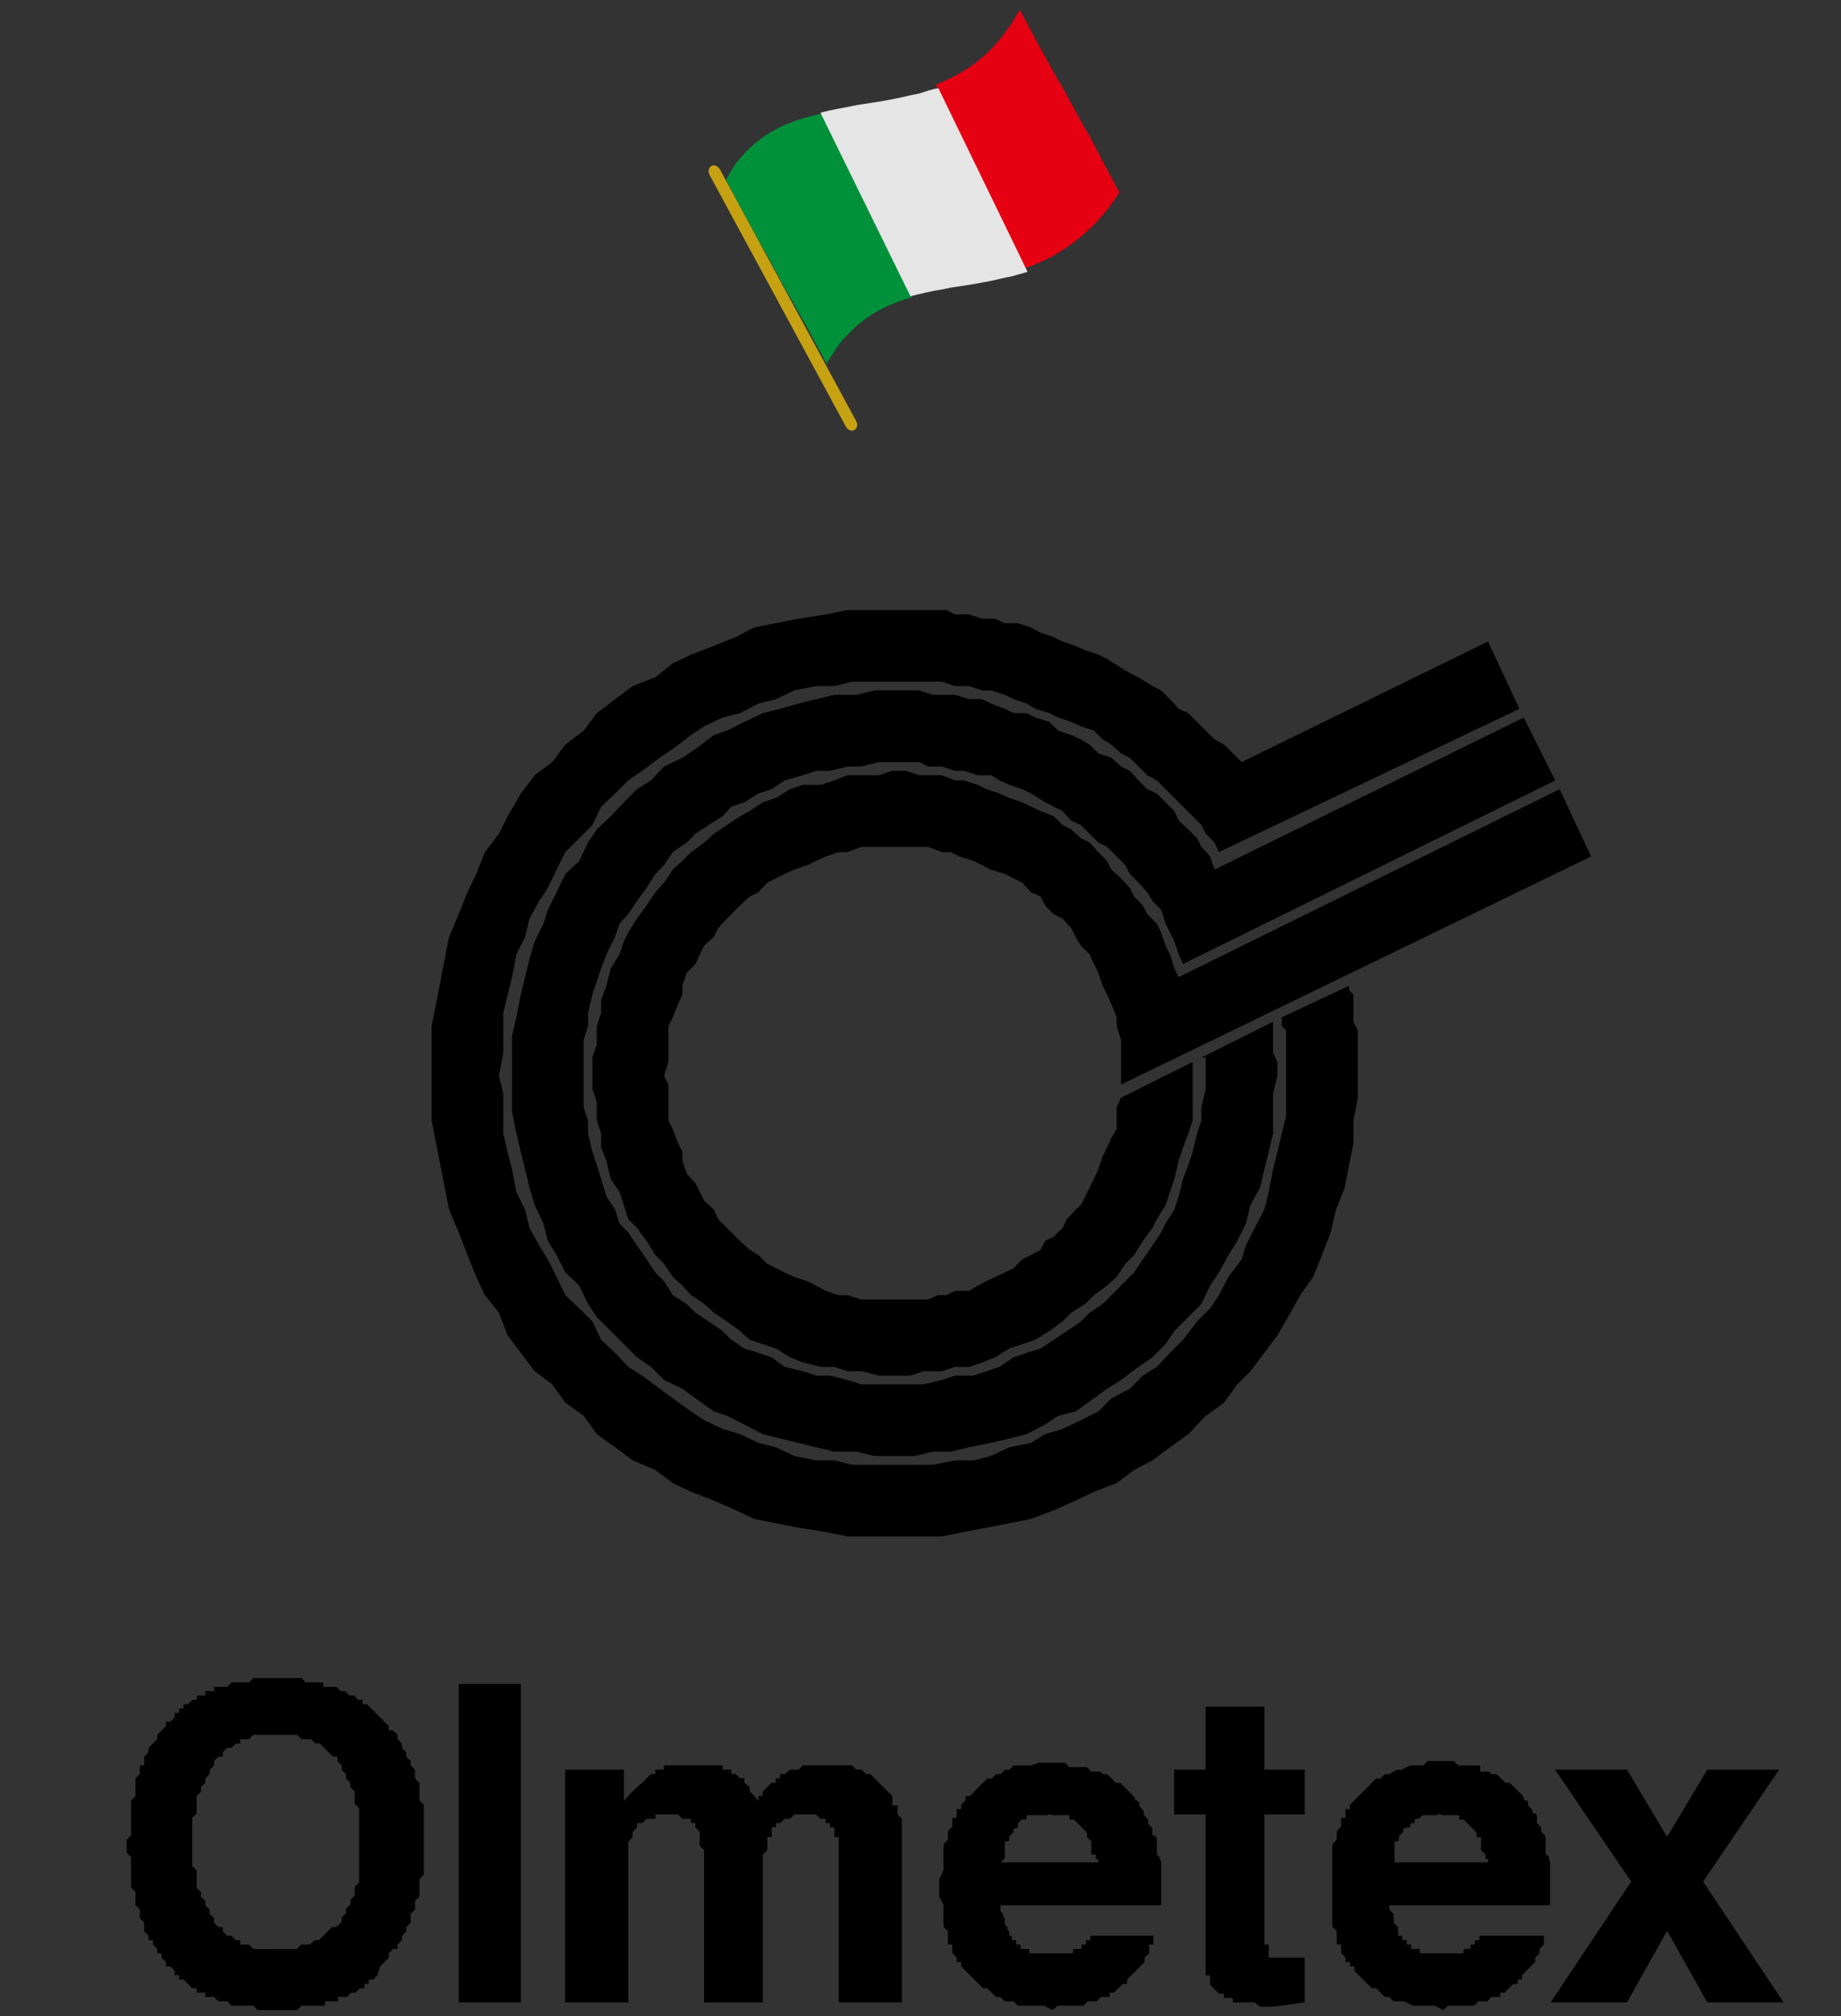 <?xml version="1.0" encoding="utf-8"?>
<!-- Generator: Adobe Illustrator 24.2.1, SVG Export Plug-In . SVG Version: 6.00 Build 0)  -->
<svg version="1.1" xmlns="http://www.w3.org/2000/svg" xmlns:xlink="http://www.w3.org/1999/xlink" x="0px" y="0px"
	 viewBox="0 0 210.7 230.7" style="enable-background:new 0 0 210.7 230.7;" xml:space="preserve">
<rect x="0" y="0" width="210.7" height="230.7" fill="#333333" stroke="none"/>
<style type="text/css">
	.st0{fill:#00913A;}
	.st1{fill:#E50012;}
	.st2{fill:#E5E5E6;}
	.st3{fill:#498CB8;}
	.st4{fill:#FFFFFF;}
	.st5{fill:#C6A212;}
	.st6{fill-rule:evenodd;clip-rule:evenodd;}
</style>
<g id="レイヤー_1">
	<g>
		<path class="st0" d="M84.9,17.9c-0.5,0.5-0.9,1.1-1.3,1.8c-0.2,0.3-0.4,0.6-0.5,0.9l1.2,2.3l0.5,0.9l2.1,3.9l0.3,0.5l0.3,0.5
			l2.5,4.6l0.3,0.5l0.3,0.5l1.9,3.4l0.7,1.3l1.4,2.6v0l0,0c0,0,0,0,0,0c0,0,0,0,0,0c0.5-0.8,1-1.6,1.5-2.3c0.5-0.6,1-1.1,1.5-1.6
			c2-1.9,4.3-3,6.8-3.7l-10.3-21C90.6,13.7,87.4,15,84.9,17.9"/>
		<path class="st1" d="M127.1,20.1l-0.5-0.9l-2-3.8l-0.3-0.5l-0.3-0.5l-2.4-4.4l-0.3-0.5l-0.3-0.5l-2-3.6l-0.9-1.7l-1.4-2.6
			c-0.5,0.9-1,1.8-1.6,2.5c-0.3,0.5-0.7,0.9-1,1.3c-2.1,2.4-4.5,3.8-7,4.8l10.2,21c2.9-1,5.6-2.6,8.2-5.3c0.5-0.6,1.1-1.2,1.6-1.9
			c0.3-0.5,0.7-0.9,1-1.5L127.1,20.1z"/>
		<path class="st2" d="M105.2,10.7c-0.2,0-0.3,0.1-0.5,0.1c-0.2,0-0.3,0.1-0.5,0.1c-2,0.5-4,0.8-6,1.1c-0.2,0-0.3,0.1-0.5,0.1
			c-0.2,0-0.3,0.1-0.5,0.1c-1.1,0.2-2.2,0.4-3.3,0.7l10.3,21c1.2-0.3,2.4-0.6,3.7-0.8c0.2,0,0.3-0.1,0.5-0.1c0.2,0,0.3-0.1,0.5-0.1
			c2-0.3,4-0.6,6-1.1c0.2,0,0.3-0.1,0.5-0.1c0.2,0,0.3-0.1,0.5-0.1c0.6-0.2,1.1-0.3,1.7-0.5l-10.2-21
			C106.6,10.2,105.9,10.5,105.2,10.7"/>
		<path class="st3" d="M94.5,42C94.6,42,94.6,42,94.5,42L94.5,42L94.5,42z"/>
	</g>
	<g>
		<path class="st3" d="M94.2,41.8L94.2,41.8L94.2,41.8L94.2,41.8z"/>
		<g>
			<polygon class="st4" points="94.2,41.8 94.2,41.8 94.2,41.8 			"/>
		</g>
		<path class="st5" d="M98,48.2c0.2,0.4,0.1,0.8-0.2,1l0,0c-0.3,0.2-0.8,0-1-0.4L81.2,20c-0.2-0.4-0.1-0.8,0.2-1l0,0
			c0.3-0.2,0.8,0,1,0.4L98,48.2z"/>
	</g>
</g>
<g id="レイヤー_2">
	<polyline class="st6" points="128.3,125.6 136.5,121.5 136.5,122 136.5,122.6 136.5,123.1 136.5,124.6 136.5,126.1 136.5,128.2 
		136,129.7 135.4,131.3 134.9,132.8 134.4,134.9 133.9,136.4 133.4,137.9 132.4,139.5 131.9,140.5 130.8,142 129.8,143.6 
		128.8,144.6 127.8,146.1 126.7,147.1 125.2,148.2 124.2,149.2 122.6,150.2 121.6,151.2 120.1,152.3 118.5,153.3 117,153.8 
		115.5,154.3 113.9,155.3 112.4,155.9 110.9,156.4 109.3,156.4 107.8,156.9 105.7,156.9 104.2,157.4 102.1,157.4 100.6,157.4 
		98.6,156.9 97,156.9 95.5,156.4 93.9,156.4 91.9,155.9 90.4,155.3 88.8,154.3 87.3,153.8 85.8,153.3 84.7,152.3 83.2,151.2 
		81.7,150.2 80.6,149.2 79.1,148.2 78.1,147.1 77,146.1 76,144.6 75,143.6 74,142 72.9,140.5 71.9,139.5 71.4,137.9 70.9,136.4 
		69.9,134.9 69.4,132.8 68.8,131.3 68.8,129.7 68.3,128.2 68.3,126.1 67.8,124.6 67.8,123.1 67.8,121 68.3,119.5 68.3,117.4 
		68.8,115.9 68.8,114.4 69.4,112.8 69.9,110.8 70.9,109.2 71.4,107.7 71.9,106.7 72.9,105.1 74,103.6 75,102.1 76,101 77,99.5 
		78.1,98.5 79.1,97.5 80.6,96.4 81.7,95.4 83.2,94.4 84.7,93.4 85.8,92.8 87.3,91.8 88.8,91.3 90.4,90.3 91.9,89.8 93.9,89.8 
		95.5,89.3 97,88.7 98.6,88.7 100.6,88.7 102.1,88.2 103.7,88.2 105.2,88.7 106.2,88.7 107.8,88.7 109.3,89.3 110.3,89.3 
		111.9,89.8 112.9,90.3 114.4,90.8 115.5,91.3 117,91.8 118,92.3 119.1,92.8 120.6,93.4 121.6,94.4 122.6,94.9 123.7,95.9 
		124.7,96.4 125.7,97.5 126.7,98.5 127.2,99.5 128.3,100.5 129.3,101.6 129.8,102.6 130.8,103.6 131.3,104.6 132.4,105.7 
		132.9,106.7 133.4,108.2 133.9,109.2 134.4,110.8 134.9,111.8 178.5,90.3 182.1,98 128.3,124.1 128.3,123.6 128.3,123.1 
		128.3,121.5 128.3,120 128.3,119 127.8,117.4 127.8,116.4 127.2,114.9 126.7,113.8 126.2,112.8 125.7,111.3 125.2,110.3 
		124.7,109.2 123.7,108.2 123.1,107.2 122.6,106.2 121.6,105.1 120.6,104.6 119.6,103.6 119.1,102.6 118,102.1 117,101 116,100.5 
		115,100 113.4,99.5 112.4,99 111.4,98.5 109.8,98 108.8,97.5 107.8,97.5 106.2,96.9 104.7,96.9 103.7,96.9 102.1,96.9 101.1,96.9 
		99.6,96.9 98.6,96.9 97,97.5 96,97.5 94.5,98 93.4,98.5 92.4,99 90.9,99.5 89.8,100 88.8,100.5 87.8,101 86.8,102.1 85.8,102.6 
		84.7,103.6 83.7,104.6 83.2,105.1 82.2,106.2 81.7,107.2 80.6,108.2 80.1,109.2 79.6,110.3 78.6,111.3 78.1,112.8 78.1,113.8 
		77.6,114.9 77,116.4 76.5,117.4 76.5,119 76.5,120 76.5,121.5 76,123.1 76.5,124.1 76.5,125.6 76.5,126.7 76.5,128.2 77,129.2 
		77.6,130.8 78.1,131.8 78.1,132.8 78.6,134.3 79.6,135.4 80.1,136.4 80.6,137.4 81.7,138.4 82.2,139.5 83.2,140.5 83.7,141 
		84.7,142 85.8,143 86.8,143.6 87.8,144.6 88.8,145.1 89.8,145.6 90.9,146.1 92.4,146.6 93.4,147.1 94.5,147.7 96,148.2 97,148.2 
		98.6,148.7 99.6,148.7 101.1,148.7 102.1,148.7 103.7,148.7 104.7,148.7 106.2,148.7 107.3,148.2 108.3,148.2 109.3,147.7 
		110.9,147.7 111.9,147.1 112.9,146.6 113.9,146.1 115,145.6 116,145.1 117,144.1 118,143.6 119.1,143 119.6,142 120.6,141.5 
		121.6,140.5 122.1,139.5 123.1,138.4 123.7,137.9 124.2,136.9 124.7,135.9 125.2,134.9 125.7,133.8 126.2,132.3 126.7,131.3 
		127.2,130.2 127.8,129.2 127.8,127.7 127.8,126.7 128.3,125.6 	"/>
	<polyline class="st6" points="178,89.3 135.4,110.3 134.9,109.2 134.4,107.7 133.9,106.7 133.4,105.7 132.9,104.1 131.9,103.1 
		131.3,102.1 130.3,101 129.3,100 128.8,99 127.8,98 126.7,96.9 125.7,96.4 124.7,95.4 123.7,94.4 122.6,93.9 121.6,92.8 
		120.6,92.3 119.6,91.8 118,90.8 117,90.3 115.5,89.8 114.4,89.3 113.4,88.7 111.9,88.7 110.3,88.2 109.3,88.2 107.8,87.7 
		106.2,87.7 105.2,87.2 103.7,87.2 102.1,87.2 100.6,87.2 98.6,87.7 97,87.7 95,88.2 93.4,88.2 91.9,88.7 89.8,89.3 88.3,90.3 
		86.8,90.8 85.2,91.8 83.7,92.3 82.7,93.4 81.1,94.4 79.6,95.4 78.6,96.4 77,97.5 76,99 75,100 74,101.6 72.9,103.1 71.9,104.6 
		70.9,105.7 70.4,107.2 69.4,109.2 68.8,110.8 68.3,112.3 67.8,113.8 67.3,115.9 67.3,117.4 66.8,119 66.8,121 66.8,123.1 
		66.8,124.6 66.8,126.7 67.3,128.2 67.3,129.7 67.8,131.8 68.3,133.3 68.8,134.9 69.4,136.9 70.4,138.4 70.9,140 71.9,141 
		72.9,142.5 74,144.1 75,145.6 76,146.6 77,148.2 78.6,149.2 79.6,150.2 81.1,151.2 82.7,152.3 83.7,153.3 85.2,154.3 86.8,154.8 
		88.3,155.3 89.8,156.4 91.9,156.9 93.4,157.4 95,157.4 97,157.9 98.6,158.4 100.6,158.4 102.1,158.4 104.2,158.4 105.7,158.4 
		107.8,157.9 109.3,157.4 111.4,157.4 112.9,156.9 114.4,156.4 116,155.3 117.5,154.8 119.1,154.3 120.6,153.3 122.1,152.3 
		123.7,151.2 124.7,150.2 126.2,149.2 127.2,148.2 128.8,146.6 129.8,145.6 130.8,144.1 131.9,142.5 132.9,141 133.4,140 
		134.4,138.4 134.9,136.9 135.4,134.9 136,133.3 136.5,131.8 137,129.7 137.5,128.2 137.5,126.7 138,124.6 138,123.1 138,122.6 
		138,122 138,121.5 138,121 137.5,121 145.7,116.9 145.7,117.9 145.7,118.5 145.7,119 145.7,120 145.7,120.5 146.2,121.5 146.2,122 
		146.2,123.1 145.7,125.1 145.7,127.2 145.7,129.7 145.2,131.8 144.7,133.8 144.2,135.9 143.1,137.9 142.6,140 141.6,142 
		140.6,143.6 139.5,145.6 138.5,147.1 137.5,149.2 136,150.7 134.4,152.3 133.4,153.8 131.9,155.3 130.3,156.4 128.3,157.9 
		126.7,158.9 125.2,160 123.1,161.5 121.1,162 119.6,163 117.5,164.1 115.5,164.6 113.4,165.1 110.9,165.6 108.8,166.1 106.8,166.1 
		104.7,166.6 102.1,166.6 100.1,166.6 98,166.1 95.5,166.1 93.4,165.6 91.4,165.1 89.3,164.6 87.3,164.1 85.2,163 83.2,162 
		81.7,161.5 79.6,160 78.1,158.9 76,157.9 74.5,156.4 72.9,155.3 71.4,153.8 69.9,152.3 68.3,150.7 67.3,149.2 66.3,147.1 
		64.7,145.6 63.7,143.6 62.7,142 62.2,140 61.2,137.9 60.6,135.9 60.1,133.8 59.6,131.8 59.1,129.7 58.6,127.2 58.6,125.1 
		58.6,123.1 58.6,120.5 58.6,118.5 59.1,116.4 59.6,113.8 60.1,111.8 60.6,109.7 61.2,107.7 62.2,105.7 62.7,104.1 63.7,102.1 
		64.7,100 66.3,98.5 67.3,96.4 68.3,94.9 69.9,93.4 71.4,91.8 72.9,90.3 74.5,89.3 76,87.7 78.1,86.7 79.6,85.7 81.7,84.1 
		83.2,83.6 85.2,82.6 87.3,81.6 89.3,81.1 91.4,80.5 93.4,80 95.5,79.5 98,79.5 100.1,79 102.1,79 103.7,79 105.2,79 106.8,79.5 
		107.8,79.5 109.3,79.5 110.9,80 112.4,80 113.4,80.5 115,81.1 116,81.6 117.5,81.6 118.5,82.1 120.1,82.6 121.1,83.6 122.6,84.1 
		123.7,84.6 124.7,85.2 125.7,86.2 127.2,86.7 128.3,87.7 129.3,88.2 130.3,89.3 131.3,90.3 132.4,90.8 133.4,91.8 134.4,92.8 
		134.9,93.9 136,94.9 137,95.9 137.5,96.9 138.5,98 139,99.5 174.4,82.1 178,89.3 	"/>
	<polyline class="st6" points="173.9,81.1 139.5,97.5 139,96.4 138,95.4 137.5,94.4 136.5,93.4 135.4,92.3 134.4,91.3 133.4,90.3 
		132.4,89.3 131.3,88.7 130.3,87.7 129.3,86.7 128.3,86.2 127.2,85.2 126.2,84.6 125.2,83.6 123.7,83.1 122.6,82.6 121.1,82.1 
		120.1,81.6 118.5,81.1 117.5,80.5 116,80 115,79.5 113.4,79 112.4,79 110.9,78.5 109.3,78.5 107.8,78 106.8,78 105.2,78 103.7,78 
		102.1,78 100.1,78 97.5,78 95.5,78.5 93.4,78.5 90.9,79 88.8,80 86.8,80.5 84.7,81.6 82.7,82.1 80.6,83.1 79.1,84.1 77,85.7 
		75.5,86.7 73.5,88.2 71.9,89.3 70.4,90.8 68.8,92.3 67.8,94.4 66.3,95.9 64.7,97.5 63.7,99.5 62.7,101.6 61.7,103.1 60.6,105.1 
		60.1,107.2 59.1,109.2 58.6,111.8 58.1,113.8 57.6,115.9 57.6,118.5 57.6,120.5 57.1,123.1 57.6,125.1 57.6,127.7 57.6,129.7 
		58.1,131.8 58.6,133.8 59.1,136.4 60.1,138.4 60.6,140.5 61.7,142.5 62.7,144.1 63.7,146.1 64.7,148.2 66.3,149.7 67.8,151.2 
		68.8,153.3 70.4,154.8 71.9,156.4 73.5,157.4 75.5,158.9 77,160 79.1,161.5 80.6,162.5 82.7,163.5 84.7,164.1 86.8,165.1 
		88.8,165.6 90.9,166.6 93.4,167.1 95.5,167.1 97.5,167.6 100.1,167.6 102.1,167.6 104.7,167.6 106.8,167.6 109.3,167.1 
		111.4,167.1 113.4,166.6 115.5,165.6 118,165.1 119.6,164.1 121.6,163.5 123.7,162.5 125.7,161.5 127.2,160 129.3,158.9 
		130.8,157.4 132.4,156.4 133.9,154.8 135.4,153.3 137,151.2 138.5,149.7 139.5,148.2 140.6,146.1 142.1,144.1 142.6,142.5 
		143.6,140.5 144.7,138.4 145.2,136.4 145.7,133.8 146.2,131.8 146.7,129.7 147.2,127.7 147.2,125.1 147.2,123.1 147.2,122 
		147.2,121 147.2,120.5 147.2,119.5 147.2,119 147.2,117.9 146.7,117.4 146.7,116.4 154.4,112.8 154.4,113.3 154.9,113.8 
		154.9,114.4 154.9,115.4 154.9,115.9 154.9,116.4 154.9,116.9 155.4,117.9 155.4,118.5 155.4,119 155.4,119.5 155.4,120.5 
		155.4,121 155.4,121.5 155.4,122 155.4,123.1 155.4,125.6 154.9,128.2 154.9,130.8 154.4,133.3 153.9,135.9 152.9,138.4 152.3,141 
		151.3,143.6 150.3,146.1 148.8,148.2 147.7,150.2 146.2,152.8 144.7,154.8 143.1,156.9 141.6,158.4 140.1,160.5 138,162 136,164.1 
		133.9,165.6 131.9,167.1 129.8,168.2 127.8,169.7 125.2,170.7 123.1,171.7 120.6,172.8 118,173.8 115.5,174.3 112.9,174.8 
		110.3,175.3 107.8,175.8 105.2,175.8 102.1,175.8 99.6,175.8 97,175.8 94.5,175.3 91.4,174.8 88.8,174.3 86.3,173.8 84.2,172.8 
		81.7,171.7 79.1,170.7 77,169.7 75,168.2 72.4,167.1 70.4,165.6 68.3,164.1 66.8,162 64.7,160.5 63.2,158.4 61.2,156.9 59.6,154.8 
		58.1,152.8 57.1,150.2 55.5,148.2 54.5,146.1 53.5,143.6 52.5,141 51.4,138.4 50.9,135.9 50.4,133.3 49.9,130.8 49.4,128.2 
		49.4,125.6 49.4,123.1 49.4,120 49.4,117.4 49.9,114.9 50.4,112.3 50.9,109.7 51.4,107.2 52.5,104.6 53.5,102.1 54.5,100 
		55.5,97.5 57.1,95.4 58.1,93.4 59.6,90.8 61.2,88.7 63.2,87.2 64.7,85.2 66.8,83.6 68.3,81.6 70.4,80 72.4,78.5 75,77.5 77,75.9 
		79.1,74.9 81.7,73.9 84.2,72.9 86.3,71.8 88.8,71.3 91.4,70.8 94.5,70.3 97,69.8 99.6,69.8 102.1,69.8 103.7,69.8 105.2,69.8 
		106.8,69.8 108.3,69.8 109.3,70.3 110.9,70.3 112.4,70.8 113.9,70.8 115,71.3 116.5,71.3 118,71.8 119.1,72.4 120.6,72.9 
		121.6,73.4 123.1,73.9 124.2,74.4 125.7,74.9 126.7,75.4 128.3,76.4 129.3,77 130.3,77.5 131.9,78.5 132.9,79 133.9,80 134.9,81.1 
		136,81.6 137,82.6 138,83.6 139,84.6 140.1,85.2 141.1,86.2 142.1,87.2 170.3,73.4 173.9,81.1 	"/>
	<path class="st6" d="M43.2,226L43.2,226l-0.5,0.5h-0.5v0.5h-0.5v0.5h-0.5l-0.5,0.5h-0.5l-0.5,0.5h-0.5h-0.5v0.5h-0.5h-0.5h-0.5v0.5
		h-0.5h-0.5h-0.5H35h-0.5l-0.5,0.5h-0.5h-1h-1h-1h-0.5h-0.5l-0.5-0.5h-0.5h-0.5h-0.5h-0.5h-0.5l-0.5-0.5h-0.5h-0.5l-0.5-0.5h-0.5
		h-0.5v-0.5h-0.5h-0.5v-0.5h-0.5l-0.5-0.5l-0.5-0.5h-0.5V226h-0.5v-0.5l-0.5-0.5h-0.5v-0.5l-0.5-0.5v-0.5h-0.5V223l-0.5-0.5v-0.5
		h-0.5v-0.5l-0.5-0.5v-0.5v-0.5l-0.5-0.5v-0.5v-0.5l-0.5-0.5v-0.5v-0.5v-0.5l-0.5-0.5v-0.5v-0.5v-0.5v-0.5v-0.5v-0.5v-0.5l-0.5-0.5
		v-1v-0.5l0.5-0.5v-0.5v-0.5v-0.5v-0.5v-1v-0.5v-0.5l0.5-0.5v-0.5V204v-0.5l0.5-0.5v-0.5V202h0.5v-0.5v-0.5l0.5-0.5v-0.5l0.5-0.5
		l0.5-0.5v-0.5l0.5-0.5l0.5-0.5v-0.5h0.5l0.5-0.5v-0.5h0.5v-0.5h0.5v-0.5h0.5l0.5-0.5h0.5v-0.5h0.5h0.5v-0.5h0.5h0.5v-0.5h0.5h0.5
		h0.5l0.5-0.5h0.5h0.5h0.5h0.5l0.5-0.5h0.5h0.5h0.5h1h1h1H34h0.5l0.5,0.5h0.5h0.5h0.5h0.5v0.5h0.5h0.5h0.5l0.5,0.5h0.5l0.5,0.5h0.5
		l0.5,0.5h0.5v0.5h0.5l0.5,0.5l0.5,0.5l0.5,0.5l0.5,0.5l0.5,0.5v0.5h0.5l0.5,0.5v0.5l0.5,0.5v0.5l0.5,0.5v0.5l0.5,0.5v0.5l0.5,0.5
		v0.5v0.5l0.5,0.5v0.5v0.5v0.5v0.5l0.5,0.5v1v0.5v0.5v0.5v0.5v0.5v0.5v1v0.5v0.5v0.5v0.5v0.5v0.5l-0.5,0.5v0.5v0.5v0.5v0.5l-0.5,0.5
		v0.5v0.5l-0.5,0.5v0.5v0.5l-0.5,0.5v0.5l-0.5,0.5v0.5l-0.5,0.5v0.5h-0.5l-0.5,0.5v0.5l-0.5,0.5l-0.5,0.5L43.2,226 M38.6,220.4
		l0.5-0.5v-0.5l0.5-0.5v-0.5l0.5-0.5v-0.5l0.5-0.5v-0.5v-0.5l0.5-0.5v-1v-0.5v-0.5v-1v-0.5v-1v-0.5v-0.5v-1v-0.5v-0.5v-1l-0.5-0.5
		v-0.5V205l-0.5-0.5V204l-0.5-0.5V203l-0.5-0.5V202l-0.5-0.5v-0.5h-0.5l-0.5-0.5l-0.5-0.5l-0.5-0.5h-0.5l-0.5-0.5H35h-0.5l-0.5-0.5
		h-0.5H33h-0.5H32h-0.5h-0.5h-0.5h-0.5h-0.5h-0.5l-0.5,0.5h-0.5h-0.5v0.5h-0.5l-0.5,0.5h-0.5l-0.5,0.5v0.5h-0.5l-0.5,0.5v0.5
		l-0.5,0.5v0.5l-0.5,0.5v0.5l-0.5,0.5v0.5l-0.5,0.5v0.5v0.5v1l-0.5,0.5v0.5v1v0.5v0.5v1v0.5v1v0.5l0.5,0.5v1v0.5v0.5l0.5,0.5v0.5
		l0.5,0.5v0.5l0.5,0.5v0.5l0.5,0.5v0.5l0.5,0.5h0.5v0.5l0.5,0.5h0.5l0.5,0.5h0.5v0.5h0.5h0.5l0.5,0.5h0.5h0.5h0.5h0.5h0.5H32h0.5H33
		h0.5H34l0.5-0.5H35h0.5l0.5-0.5h0.5l0.5-0.5l0.5-0.5l0.5-0.5h0.5V220.4z"/>
	<polyline class="st6" points="59.6,229.1 52.5,229.1 52.5,192.7 59.6,192.7 59.6,229.1 	"/>
	<polyline class="st6" points="59.6,229.1 52.5,229.1 52.5,192.7 59.6,192.7 59.6,229.1 	"/>
	<polyline class="st6" points="98.6,202.5 98.6,202.5 99.1,203 99.6,203 100.1,203.5 100.6,204 101.1,204.5 101.6,205 102.1,205.5 
		102.1,206.1 102.1,206.6 102.7,206.6 102.7,207.1 102.7,207.6 103.2,208.1 103.2,208.6 103.2,209.1 103.2,209.6 103.2,210.2 
		103.2,211.2 103.2,211.7 103.2,212.2 103.2,229.1 96,229.1 96,212.2 96,211.7 96,211.2 96,210.7 96,210.2 95.5,210.2 95.5,209.6 
		95.5,209.1 95,209.1 95,208.6 94.5,208.6 94.5,208.1 93.9,208.1 93.4,207.6 92.9,207.6 92.4,207.6 91.9,207.6 91.4,207.6 
		90.9,207.6 90.4,208.1 89.8,208.1 89.3,208.6 88.8,208.6 88.8,209.1 88.3,209.1 88.3,209.6 88.3,210.2 87.8,210.2 87.8,210.7 
		87.8,211.2 87.8,211.7 87.3,212.2 87.3,212.7 87.3,213.2 87.3,229.1 80.6,229.1 80.6,213.2 80.6,212.7 80.6,212.2 80.6,211.7 
		80.1,211.2 80.1,210.7 80.1,210.2 80.1,209.6 79.6,209.1 79.6,208.6 79.1,208.6 79.1,208.1 78.6,208.1 78.1,208.1 77.6,207.6 
		77,207.6 76.5,207.6 76,207.6 75.5,207.6 75,207.6 75,208.1 74.5,208.1 74,208.1 73.5,208.6 72.9,208.6 72.9,209.1 72.4,209.6 
		72.4,210.2 71.9,210.7 71.9,211.2 71.9,211.7 71.9,212.2 71.9,212.7 71.9,229.1 64.7,229.1 64.7,202.5 71.4,202.5 71.4,206.1 
		71.9,205.5 72.4,205 72.9,204.5 73.5,204 74,203.5 74.5,203 75,203 75,202.5 75.5,202.5 76,202.5 76,202 76.5,202 77,202 77.6,202 
		78.1,202 78.6,202 79.1,202 79.6,202 80.1,202 80.6,202 81.1,202 81.7,202 82.2,202 82.7,202 82.7,202.5 83.2,202.5 83.7,202.5 
		83.7,203 84.2,203 84.7,203.5 85.2,203.5 85.2,204 85.8,204.5 85.8,205 86.3,205.5 86.8,206.1 86.8,205.5 87.3,205.5 87.3,205 
		87.8,204.5 88.3,204 88.8,204 88.8,203.5 89.3,203.5 89.3,203 89.8,203 90.4,202.5 90.9,202.5 91.4,202.5 91.9,202 92.4,202 
		92.9,202 93.4,202 93.9,202 94.5,202 95,202 95.5,202 96,202 96.5,202 97,202 97.5,202 98,202.5 98.6,202.5 	"/>
	<polyline class="st6" points="98.6,202.5 98.6,202.5 99.1,203 99.6,203 100.1,203.5 100.6,204 101.1,204.5 101.6,205 102.1,205.5 
		102.1,206.1 102.1,206.6 102.7,206.6 102.7,207.1 102.7,207.6 103.2,208.1 103.2,208.6 103.2,209.1 103.2,209.6 103.2,210.2 
		103.2,211.2 103.2,211.7 103.2,212.2 103.2,229.1 96,229.1 96,212.2 96,211.7 96,211.2 96,210.7 96,210.2 95.5,210.2 95.5,209.6 
		95.5,209.1 95,209.1 95,208.6 94.5,208.6 94.5,208.1 93.9,208.1 93.4,207.6 92.9,207.6 92.4,207.6 91.9,207.6 91.4,207.6 
		90.9,207.6 90.4,208.1 89.8,208.1 89.3,208.6 88.8,208.6 88.8,209.1 88.3,209.1 88.3,209.6 88.3,210.2 87.8,210.2 87.8,210.7 
		87.8,211.2 87.8,211.7 87.3,212.2 87.3,212.7 87.3,213.2 87.3,229.1 80.6,229.1 80.6,213.2 80.6,212.7 80.6,212.2 80.6,211.7 
		80.1,211.2 80.1,210.7 80.1,210.2 80.1,209.6 79.6,209.1 79.6,208.6 79.1,208.6 79.1,208.1 78.6,208.1 78.1,208.1 77.6,207.6 
		77,207.6 76.5,207.6 76,207.6 75.5,207.6 75,207.6 75,208.1 74.5,208.1 74,208.1 73.5,208.6 72.9,208.6 72.9,209.1 72.4,209.6 
		72.4,210.2 71.9,210.7 71.9,211.2 71.9,211.7 71.9,212.2 71.9,212.7 71.9,229.1 64.7,229.1 64.7,202.5 71.4,202.5 71.4,206.1 
		71.9,205.5 72.4,205 72.9,204.5 73.5,204 74,203.5 74.5,203 75,203 75,202.5 75.5,202.5 76,202.5 76,202 76.5,202 77,202 77.6,202 
		78.1,202 78.6,202 79.1,202 79.6,202 80.1,202 80.6,202 81.1,202 81.7,202 82.2,202 82.7,202 82.7,202.5 83.2,202.5 83.7,202.5 
		83.7,203 84.2,203 84.7,203.5 85.2,203.5 85.2,204 85.8,204.5 85.8,205 86.3,205.5 86.8,206.1 86.8,205.5 87.3,205.5 87.3,205 
		87.8,204.5 88.3,204 88.8,204 88.8,203.5 89.3,203.5 89.3,203 89.8,203 90.4,202.5 90.9,202.5 91.4,202.5 91.9,202 92.4,202 
		92.9,202 93.4,202 93.9,202 94.5,202 95,202 95.5,202 96,202 96.5,202 97,202 97.5,202 98,202.5 98.6,202.5 	"/>
	<path class="st6" d="M126.2,203L126.2,203h0.5l0.5,0.5l0.5,0.5h0.5l0.5,0.5l0.5,0.5l0.5,0.5v0.5h0.5v0.5l0.5,0.5v0.5l0.5,0.5v0.5
		l0.5,0.5v0.5v0.5h0.5v0.5v0.5v0.5v0.5l0.5,0.5v0.5v0.5v1v0.5v0.5v1v1h-18.4v0.5v0.5l0.5,0.5v0.5v0.5l0.5,0.5v0.5v0.5h0.5v0.5h0.5
		v0.5h0.5v0.5h0.5h0.5v0.5h0.5h0.5h0.5h0.5h0.5h0.5h0.5h0.5h0.5h0.5v-0.5h0.5V223h0.5v-0.5h0.5v-0.5h0.5v-0.5h7.2v0.5v0.5h-0.5v0.5
		v0.5l-0.5,0.5v0.5l-0.5,0.5l-0.5,0.5l-0.5,0.5l-0.5,0.5v0.5h-0.5l-0.5,0.5l-0.5,0.5h-0.5v0.5h-0.5h-0.5l-0.5,0.5h-0.5h-0.5
		l-0.5,0.5h-1h-0.5h-0.5h-1l-0.5,0.5l-1-0.5h-0.5h-0.5H118h-0.5h-1l-0.5-0.5h-0.5H115l-0.5-0.5h-0.5l-0.5-0.5l-0.5-0.5h-0.5
		l-0.5-0.5l-0.5-0.5l-0.5-0.5l-0.5-0.5l-0.5-0.5v-0.5h-0.5V224l-0.5-0.5V223v-0.5h-0.5v-0.5v-0.5v-0.5l-0.5-0.5v-0.5v-0.5v-1v-0.5
		l-0.5-1v-1v-0.5l0.5-1v-1v-0.5v-1v-0.5l0.5-0.5v-1l0.5-0.5v-0.5v-0.5h0.5v-0.5v-0.5h0.5v-0.5l0.5-0.5v-0.5h0.5l0.5-0.5l0.5-0.5
		l0.5-0.5l0.5-0.5h0.5l0.5-0.5h0.5l0.5-0.5h0.5l0.5-0.5h1h0.5h0.5l0.5-0.5h1h0.5h0.5h0.5h0.5l0.5,0.5h0.5h0.5h0.5h0.5l0.5,0.5h0.5
		h0.5L126.2,203 M116.5,209.1H116v0.5l-0.5,0.5v0.5H115v0.5v0.5v0.5v0.5l-0.5,0.5h11.3v-0.5v-0.5h-0.5v-0.5v-0.5v-0.5l-0.5-0.5v-0.5
		l-0.5-0.5l-0.5-0.5l-0.5-0.5h-0.5v-0.5h-0.5h-0.5h-0.5h-0.5l-0.5-0.5v0.5h-0.5h-0.5h-0.5H118h-0.5v0.5H117l-0.5,0.5V209.1z"/>
	<polyline class="st6" points="134.4,207.6 134.4,202.5 138,202.5 138,195.3 144.7,195.3 144.7,202.5 149.3,202.5 149.3,207.6 
		144.7,207.6 144.7,221.4 144.7,221.9 144.7,222.5 145.2,222.5 145.2,223 145.2,223.5 145.2,224 145.7,224 146.2,224 146.7,224 
		147.2,224 147.7,224 148.3,224 148.8,224 149.3,224 149.3,229.1 145.7,229.6 145.2,229.6 144.7,229.6 144.2,229.6 143.6,229.1 
		143.1,229.1 142.6,229.1 142.1,229.1 141.6,229.1 141.1,229.1 141.1,228.6 140.6,228.6 140.1,228.6 140.1,228.1 139.5,228.1 
		139,227.6 138.5,227.1 138.5,226.6 138.5,226 138,226 138,225.5 138,225 138,224.5 138,224 138,207.6 134.4,207.6 	"/>
	<polyline class="st6" points="134.4,207.6 134.4,202.5 138,202.5 138,195.3 144.7,195.3 144.7,202.5 149.3,202.5 149.3,207.6 
		144.7,207.6 144.7,221.4 144.7,221.9 144.7,222.5 145.2,222.5 145.2,223 145.2,223.5 145.2,224 145.7,224 146.2,224 146.7,224 
		147.2,224 147.7,224 148.3,224 148.8,224 149.3,224 149.3,229.1 145.7,229.6 145.2,229.6 144.7,229.6 144.2,229.6 143.6,229.1 
		143.1,229.1 142.6,229.1 142.1,229.1 141.6,229.1 141.1,229.1 141.1,228.6 140.6,228.6 140.1,228.6 140.1,228.1 139.5,228.1 
		139,227.6 138.5,227.1 138.5,226.6 138.5,226 138,226 138,225.5 138,225 138,224.5 138,224 138,207.6 134.4,207.6 	"/>
	<path class="st6" d="M170.8,203h0.5l0.5,0.5l0.5,0.5h0.5l0.5,0.5l0.5,0.5l0.5,0.5v0.5h0.5v0.5l0.5,0.5v0.5h0.5v0.5v0.5l0.5,0.5v0.5
		l0.5,0.5v0.5v0.5v0.5v0.5l0.5,0.5v0.5v0.5v1v0.5v0.5v1v1H159v0.5v0.5l0.5,0.5v0.5v0.5l0.5,0.5v0.5v0.5h0.5v0.5h0.5v0.5h0.5v0.5h0.5
		h0.5v0.5h0.5h0.5h0.5h0.5h0.5h0.5h0.5h0.5h0.5h0.5v-0.5h0.5V223h0.5v-0.5h0.5v-0.5h0.5v-0.5h7.2v0.5v0.5l-0.5,0.5v0.5l-0.5,0.5v0.5
		l-0.5,0.5l-0.5,0.5l-0.5,0.5v0.5h-0.5v0.5h-0.5l-0.5,0.5l-0.5,0.5h-0.5v0.5h-0.5h-0.5l-0.5,0.5h-0.5h-0.5l-0.5,0.5h-1h-0.5h-0.5h-1
		l-0.5,0.5l-1-0.5h-0.5h-0.5h-0.5h-0.5h-0.5l-1-0.5H160h-0.5l-0.5-0.5h-0.5l-0.5-0.5l-0.5-0.5H157l-0.5-0.5l-0.5-0.5l-0.5-0.5
		l-0.5-0.5V225h-0.5v-0.5h-0.5V224l-0.5-0.5V223v-0.5h-0.5v-0.5v-0.5v-0.5l-0.5-0.5v-0.5v-0.5v-1v-0.5v-1v-1v-0.5v-1v-1v-0.5v-1
		v-0.5l0.5-0.5v-1l0.5-0.5v-0.5v-0.5h0.5v-0.5v-0.5h0.5v-0.5l0.5-0.5l0.5-0.5l0.5-0.5l0.5-0.5l0.5-0.5l0.5-0.5h0.5l0.5-0.5h0.5
		l0.5-0.5h0.5l1-0.5h0.5h0.5h0.5l0.5-0.5h1h0.5h0.5h0.5h0.5l0.5,0.5h0.5h0.5h0.5h0.5h0.5v0.5h0.5h0.5L170.8,203 M161.1,209.1
		L161.1,209.1h-0.5v0.5l-0.5,0.5v0.5h-0.5v0.5v0.5v0.5v0.5v0.5h10.8v-0.5v-0.5l-0.5-0.5v-0.5v-0.5v-0.5h-0.5v-0.5l-0.5-0.5l-0.5-0.5
		l-0.5-0.5h-0.5v-0.5h-0.5h-0.5h-0.5h-0.5l-0.5-0.5v0.5h-0.5h-0.5h-0.5h-0.5l-0.5,0.5h-0.5v0.5h-0.5V209.1z"/>
	<polyline class="st6" points="177.5,229.1 186.7,215.3 178,202.5 186.2,202.5 190.8,210.2 195.4,202.5 203.6,202.5 194.9,215.3 
		204.1,229.1 195.4,229.1 190.8,220.9 186.2,229.1 177.5,229.1 	"/>
	<polyline class="st6" points="177.5,229.1 186.7,215.3 178,202.5 186.2,202.5 190.8,210.2 195.4,202.5 203.6,202.5 194.9,215.3 
		204.1,229.1 195.4,229.1 190.8,220.9 186.2,229.1 177.5,229.1 	"/>
	<path class="st6" d="M176.9,212.2v-0.5v-0.5v-0.5v-0.5l-0.5-0.5v-0.5l-0.5-0.5v-0.5v-0.5h-0.5v-0.5l-0.5-0.5v-0.5h-0.5v-0.5
		l-0.5-0.5l-0.5-0.5l-0.5-0.5h-0.5l-0.5-0.5l-0.5-0.5h-0.5l-0.5-0.5h-0.5h-0.5V202h-0.5h-0.5h-0.5h-0.5h-0.5l-0.5-0.5h-0.5h-0.5
		h-0.5h-0.5h-1l-0.5,0.5h-0.5h-0.5h-0.5l-1,0.5h-0.5L159,203h-0.5l-0.5,0.5h-0.5L157,204l-0.5,0.5l-0.5,0.5l-0.5,0.5l-0.5,0.5
		l-0.5,0.5v0.5h-0.5v0.5v0.5h-0.5v0.5v0.5l-0.5,0.5v1l-0.5,0.5v0.5v1v0.5v1v1v0.5v1v1v0.5v1v0.5v0.5l0.5,0.5v0.5v0.5v0.5h0.5v0.5
		v0.5l0.5,0.5v0.5h0.5v0.5h0.5v0.5l0.5,0.5l0.5,0.5l0.5,0.5l0.5,0.5h0.5l0.5,0.5l0.5,0.5h0.5l0.5,0.5h0.5h0.5l1,0.5h0.5h0.5h0.5h0.5
		h0.5l1,0.5l0.5-0.5h1h0.5h0.5h1l0.5-0.5h0.5h0.5l0.5-0.5h0.5h0.5v-0.5h0.5l0.5-0.5l0.5-0.5h0.5v-0.5h0.5V226l0.5-0.5l0.5-0.5
		l0.5-0.5V224l0.5-0.5V223l0.5-0.5v-0.5v-0.5h-7.2v0.5h-0.5v0.5h-0.5v0.5h-0.5v0.5h-0.5v0.5h-0.5h-0.5h-0.5h-0.5h-0.5h-0.5h-0.5
		h-0.5h-0.5h-0.5v-0.5h-0.5h-0.5V223h-0.5v-0.5h-0.5v-0.5H160v-0.5v-0.5l-0.5-0.5v-0.5v-0.5l-0.5-0.5v-0.5v-0.5h18.4v-1v-1v-0.5
		v-0.5v-1v-0.5v-0.5L176.9,212.2z M170.3,212.7v0.5h-10.8v-0.5v-0.5v-0.5v-0.5v-0.5h0.5v-0.5l0.5-0.5v-0.5h0.5v-0.5h0.5v-0.5h0.5
		l0.5-0.5h0.5h0.5h0.5h0.5v-0.5l0.5,0.5h0.5h0.5h0.5h0.5v0.5h0.5l0.5,0.5l0.5,0.5l0.5,0.5v0.5h0.5v0.5v0.5v0.5l0.5,0.5V212.7z"/>
	<path class="st6" d="M132.4,212.2v-0.5v-0.5v-0.5v-0.5h-0.5v-0.5v-0.5l-0.5-0.5v-0.5l-0.5-0.5v-0.5l-0.5-0.5v-0.5h-0.5v-0.5
		l-0.5-0.5l-0.5-0.5l-0.5-0.5h-0.5l-0.5-0.5l-0.5-0.5h-0.5l-0.5-0.5h-0.5h-0.5l-0.5-0.5h-0.5h-0.5h-0.5h-0.5l-0.5-0.5h-0.5h-0.5
		h-0.5h-0.5h-1L118,202h-0.5H117h-1l-0.5,0.5H115l-0.5,0.5h-0.5l-0.5,0.5h-0.5l-0.5,0.5l-0.5,0.5l-0.5,0.5l-0.5,0.5h-0.5v0.5
		l-0.5,0.5v0.5h-0.5v0.5v0.5h-0.5v0.5v0.5l-0.5,0.5v1l-0.5,0.5v0.5v1v0.5v1l-0.5,1v0.5v1l0.5,1v0.5v1v0.5v0.5l0.5,0.5v0.5v0.5v0.5
		h0.5v0.5v0.5l0.5,0.5v0.5h0.5v0.5l0.5,0.5l0.5,0.5l0.5,0.5l0.5,0.5l0.5,0.5h0.5l0.5,0.5l0.5,0.5h0.5l0.5,0.5h0.5h0.5l0.5,0.5h1h0.5
		h0.5h0.5h0.5l1,0.5l0.5-0.5h1h0.5h0.5h1l0.5-0.5h0.5h0.5l0.5-0.5h0.5h0.5v-0.5h0.5l0.5-0.5l0.5-0.5h0.5v-0.5l0.5-0.5l0.5-0.5
		l0.5-0.5l0.5-0.5V224l0.5-0.5V223v-0.5h0.5v-0.5v-0.5h-7.2v0.5h-0.5v0.5h-0.5v0.5h-0.5v0.5h-0.5v0.5h-0.5h-0.5h-0.5h-0.5h-0.5h-0.5
		h-0.5h-0.5h-0.5H118v-0.5h-0.5H117V223h-0.5v-0.5H116v-0.5h-0.5v-0.5v-0.5l-0.5-0.5v-0.5v-0.5l-0.5-0.5v-0.5v-0.5h18.4v-1v-1v-0.5
		v-0.5v-1v-0.5v-0.5L132.4,212.2z M125.7,212.7v0.5h-11.3l0.5-0.5v-0.5v-0.5v-0.5v-0.5h0.5v-0.5l0.5-0.5v-0.5h0.5v-0.5l0.5-0.5h0.5
		v-0.5h0.5h0.5h0.5h0.5h0.5v-0.5l0.5,0.5h0.5h0.5h0.5h0.5v0.5h0.5l0.5,0.5l0.5,0.5l0.5,0.5v0.5l0.5,0.5v0.5v0.5v0.5h0.5V212.7z"/>
</g>
</svg>
